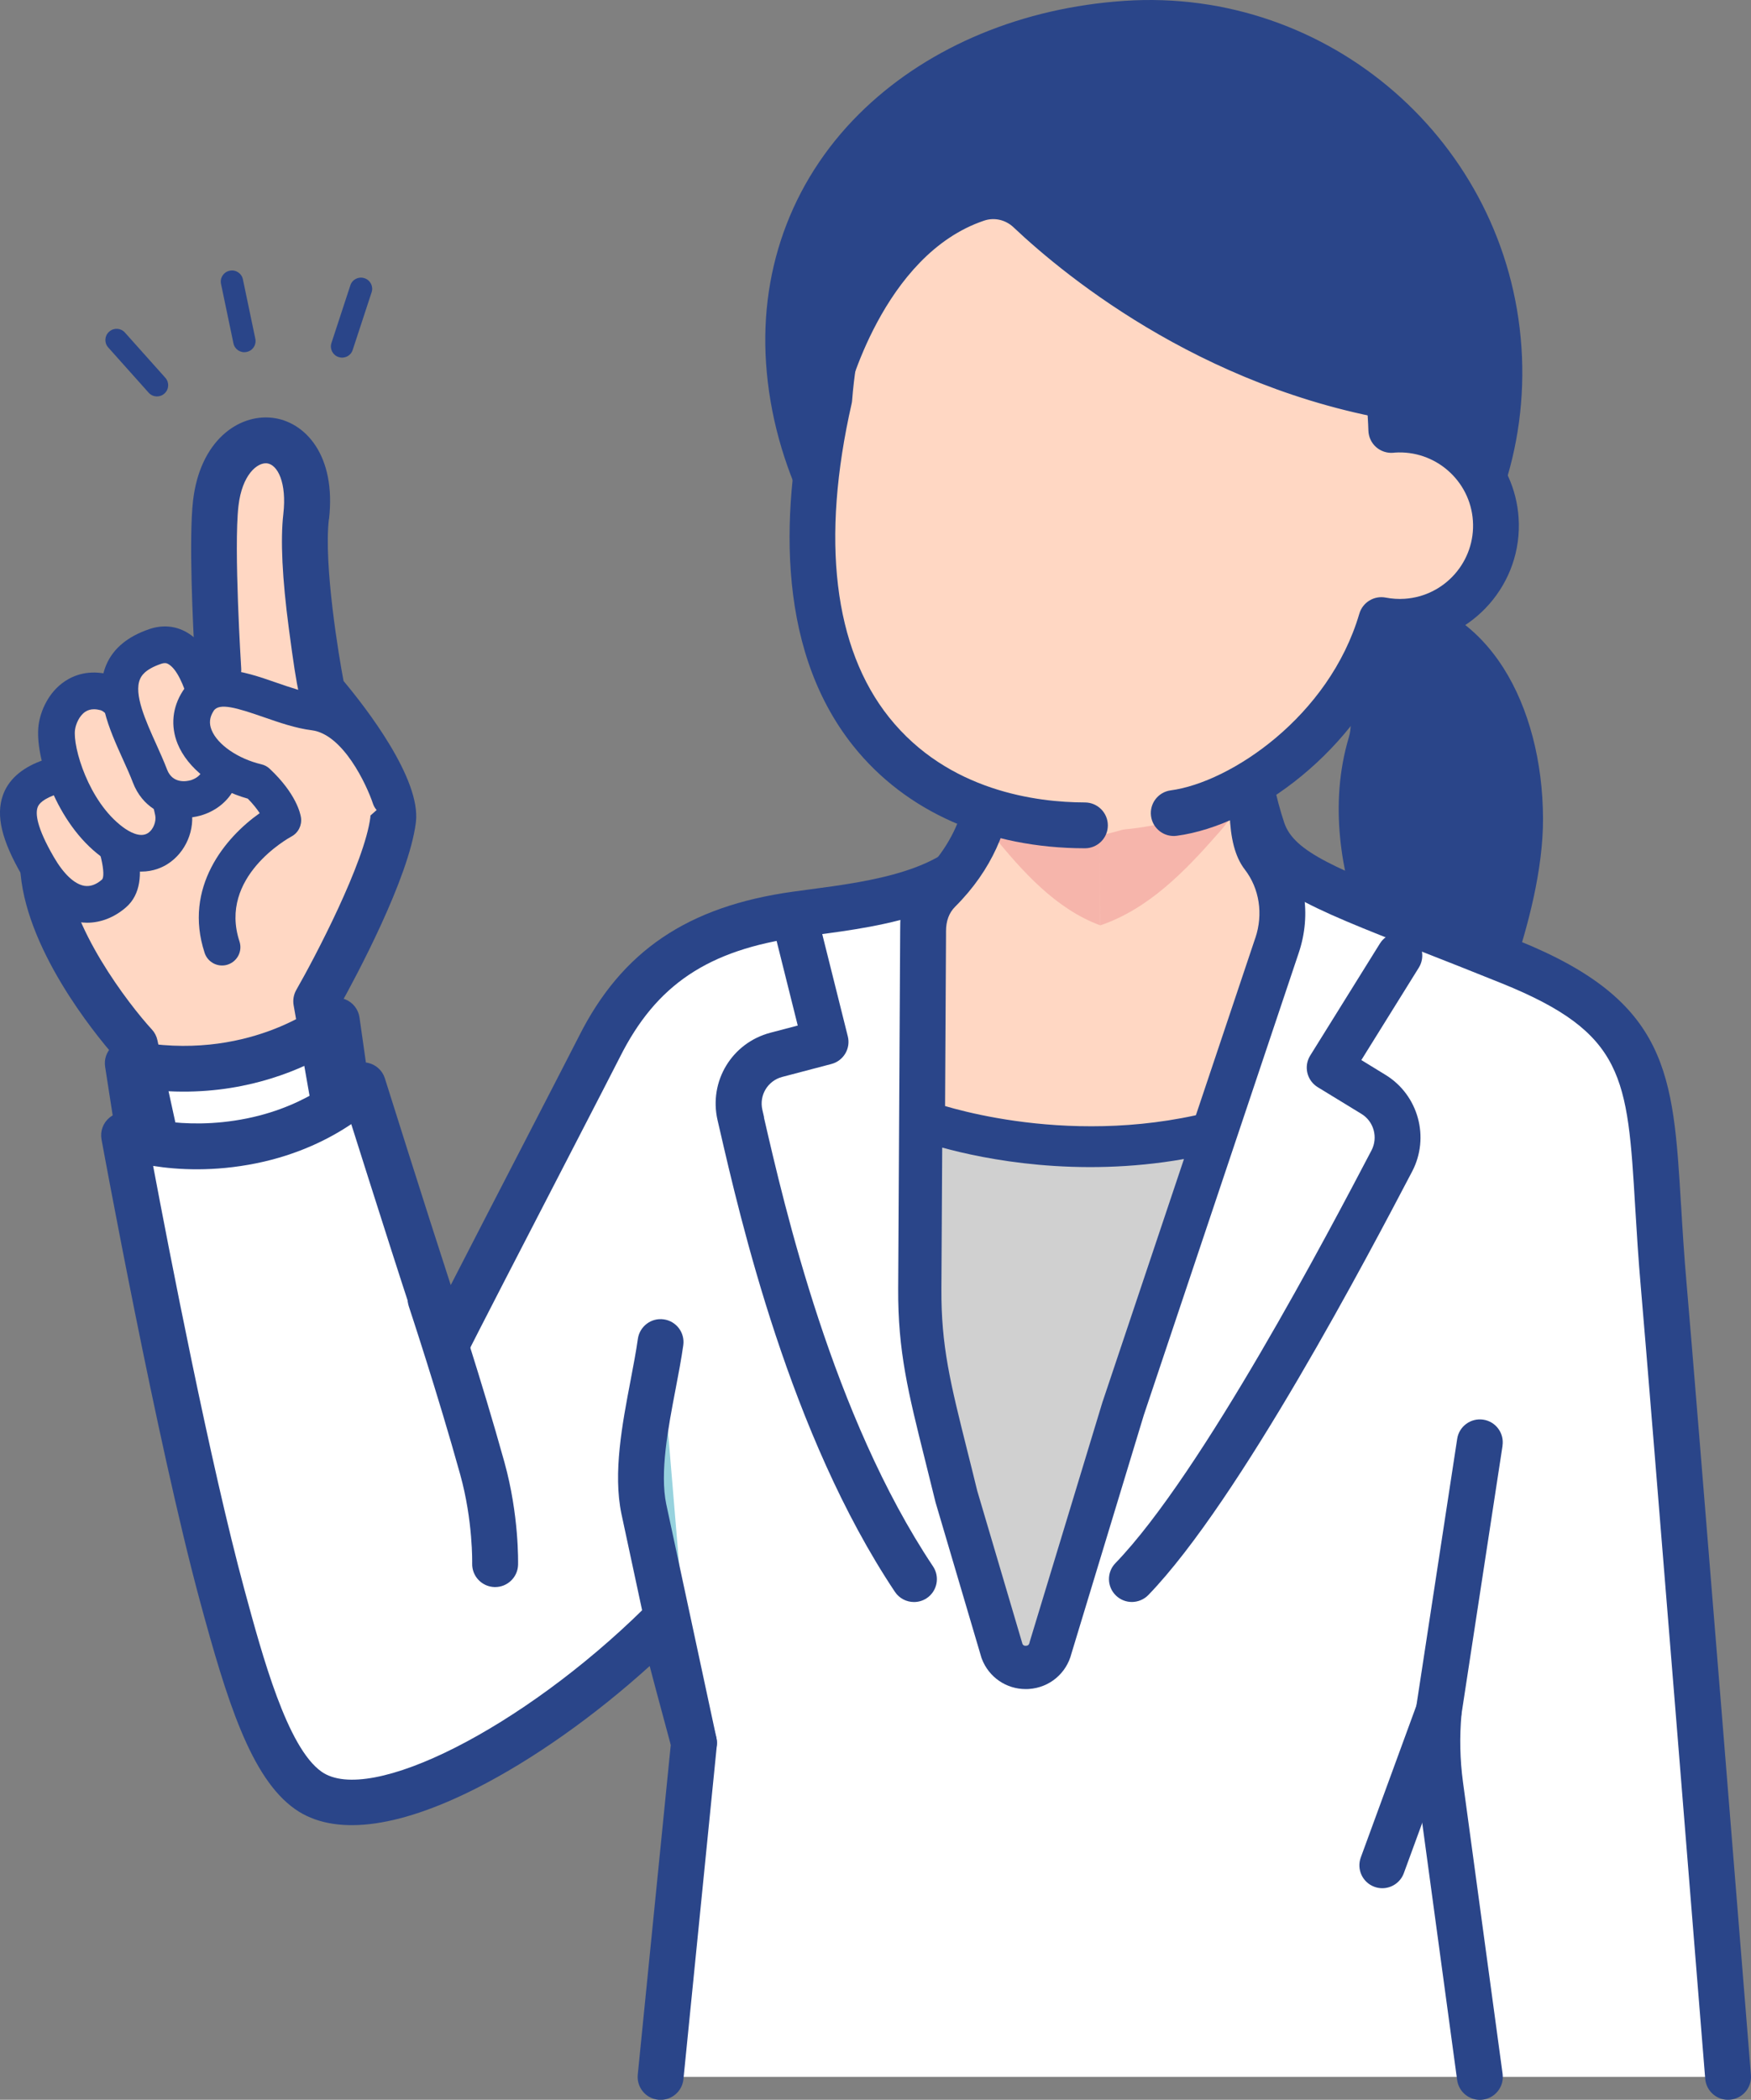 <svg width="151" height="181" viewBox="0 0 151 181" fill="none" xmlns="http://www.w3.org/2000/svg">
<rect x="0" y="0" width="151" height="181" fill="#808080" stroke="none"/>
<g clip-path="url(#clip0_9740_48)">
<path d="M118.493 52.507L113.727 53.319C113.727 53.319 119.014 59.434 117.661 63.961C114.345 75.072 122.311 86.906 122.311 86.906L126.287 90.352C126.287 90.352 131.691 79.125 131.663 70.554C131.63 61.802 127.594 52.772 118.498 52.502L118.493 52.507Z" fill="#2A4589"/>
<path d="M118.537 51.105C118.444 51.105 118.351 51.105 118.258 51.123L113.491 51.936C112.994 52.019 112.58 52.368 112.408 52.846C112.236 53.324 112.333 53.853 112.668 54.234C113.998 55.776 117.249 60.451 116.319 63.557C112.849 75.169 120.806 87.18 121.146 87.686C121.215 87.788 121.299 87.881 121.392 87.965L125.368 91.41C125.624 91.633 125.954 91.754 126.289 91.754C126.382 91.754 126.479 91.744 126.572 91.726C127 91.638 127.363 91.354 127.554 90.96C127.782 90.491 133.097 79.338 133.064 70.554C133.046 65.628 131.837 61.027 129.665 57.6C127.056 53.487 123.206 51.244 118.541 51.105H118.537ZM125.773 88.053L123.378 85.978C122.513 84.613 116.109 74.05 119.002 64.36C120.062 60.818 117.83 56.681 116.226 54.313L118.588 53.909C126.605 54.234 130.223 62.485 130.251 70.559C130.274 76.789 127.228 84.655 125.773 88.053Z" fill="#2A4589"/>
<path d="M26.4 44.54C27.372 36.136 19.476 35.82 18.601 43.388C18.16 47.228 18.829 57.739 18.829 57.739C18.829 57.739 3.395 67.48 3.702 74.63C4.009 81.785 11.64 90.082 11.64 90.082L15.049 108.138L29.911 104.87L27.265 86.307C27.265 86.307 33.25 75.856 33.896 70.661C34.231 68 30.19 62.41 27.795 59.611C27.916 60.428 25.805 49.661 26.395 44.535L26.4 44.54Z" fill="white"/>
<path d="M26.402 44.54C27.374 36.136 19.478 35.82 18.603 43.388C18.162 47.228 18.831 57.739 18.831 57.739C18.831 57.739 3.397 67.48 3.704 74.63C4.011 81.785 11.642 90.082 11.642 90.082L13.264 93.056L27.267 90.082L27.267 86.307C27.267 86.307 33.252 75.856 33.898 70.661C34.233 68 30.192 62.41 27.797 59.611C27.918 60.428 25.807 49.661 26.397 44.535L26.402 44.54Z" fill="#FFD7C3"/>
<path d="M28.371 44.763C29.013 39.214 26.288 36.34 23.489 36.015C20.536 35.676 17.239 38.021 16.648 43.156C16.276 46.392 16.634 53.83 16.797 56.704C13.058 59.193 1.428 67.531 1.734 74.709C2.032 81.627 8.222 89.163 9.826 91.001L14.1 110.576C14.211 111.087 14.523 111.537 14.965 111.816C15.286 112.02 15.658 112.127 16.029 112.127C16.174 112.127 16.313 112.113 16.453 112.08L31.315 108.812C32.347 108.584 33.022 107.586 32.836 106.541L29.339 86.646C30.669 84.246 35.263 75.712 35.863 70.893C36.328 67.16 31.571 61.022 29.627 58.701C29.227 56.607 27.906 48.704 28.362 44.753L28.371 44.763ZM31.943 70.419C31.45 74.356 27.167 82.514 25.553 85.328C25.326 85.727 25.242 86.196 25.321 86.646L28.613 105.371L17.536 107.809L13.574 89.66C13.5 89.316 13.337 89 13.1 88.745C11.114 86.586 5.906 79.821 5.678 74.547C5.492 70.178 14.295 62.94 19.885 59.406C20.494 59.021 20.847 58.334 20.801 57.614C20.796 57.512 20.145 47.233 20.564 43.611C20.875 40.918 22.186 39.85 23.024 39.938C23.94 40.045 24.744 41.61 24.433 44.312C24.177 46.531 24.335 49.856 24.912 54.197C25.698 60.135 25.907 60.762 26.558 61.203C29.971 65.27 32.087 69.221 31.938 70.415L31.943 70.419Z" fill="#2A4589"/>
<path d="M19.797 23.339L19.816 23.335C20.332 23.227 20.838 23.558 20.946 24.074L22.019 29.205C22.127 29.721 21.797 30.227 21.281 30.335L21.262 30.339C20.746 30.447 20.24 30.116 20.132 29.6L19.059 24.469C18.951 23.953 19.281 23.447 19.797 23.339Z" fill="#2A4589"/>
<path d="M31.439 23.985L31.421 23.979C30.919 23.815 30.38 24.088 30.216 24.588L28.582 29.569C28.417 30.07 28.691 30.61 29.191 30.774L29.209 30.78C29.709 30.944 30.249 30.672 30.413 30.17L32.048 25.189C32.212 24.689 31.94 24.149 31.439 23.984L31.439 23.985Z" fill="#2A4589"/>
<path d="M14.262 32.569L10.768 28.661C10.417 28.269 9.813 28.235 9.42 28.586L9.405 28.599C9.013 28.95 8.978 29.554 9.33 29.947L12.824 33.855C13.176 34.248 13.78 34.281 14.172 33.93L14.186 33.917C14.579 33.566 14.612 32.962 14.261 32.569L14.262 32.569Z" fill="#2A4589"/>
<path d="M4.045 67.09C1.031 68.251 0.813 70.429 3.263 74.663C5.379 78.317 7.928 78.66 9.82 77.026C11.713 75.392 8.909 70.08 8.909 70.08C8.909 70.08 7.058 65.934 4.045 67.09Z" fill="#FFD7C3"/>
<path d="M3.473 65.614C1.794 66.259 0.711 67.248 0.251 68.548C-0.368 70.299 0.139 72.425 1.892 75.452C3.594 78.387 5.473 79.259 6.752 79.473C7.007 79.515 7.259 79.538 7.514 79.538C8.691 79.538 9.858 79.083 10.858 78.219C13.471 75.963 11.151 70.944 10.332 69.384C9.458 67.471 6.942 64.281 3.473 65.614ZM8.784 75.828C8.282 76.265 7.775 76.436 7.277 76.358C6.417 76.214 5.482 75.332 4.636 73.869C3.143 71.297 3.055 70.127 3.241 69.602C3.292 69.458 3.45 69.013 4.617 68.562C4.719 68.525 4.878 68.46 5.087 68.46C5.408 68.46 5.854 68.604 6.417 69.184C7.068 69.858 7.454 70.693 7.468 70.721C7.482 70.754 7.496 70.781 7.51 70.809C8.714 73.089 9.151 75.513 8.788 75.824L8.784 75.828Z" fill="#2A4589"/>
<path d="M9.071 59.685C6.448 58.998 5.105 61.147 4.9 62.703C4.626 64.75 6.183 69.987 9.662 72.569C13.112 75.127 15.377 72.133 14.94 69.974C14.503 67.815 11.694 60.372 9.071 59.685Z" fill="#FFD7C3"/>
<path d="M9.472 58.157C7.672 57.684 6.365 58.208 5.589 58.728C4.166 59.68 3.487 61.301 3.329 62.494C2.966 65.219 4.882 70.995 8.718 73.837C10.048 74.821 11.225 75.132 12.178 75.132C13.243 75.132 14.034 74.746 14.447 74.482C16.024 73.484 16.866 71.501 16.489 69.662C16.233 68.39 13.438 59.197 9.467 58.157H9.472ZM12.75 71.817C12.071 72.249 11.113 71.677 10.606 71.302C7.63 69.096 6.272 64.393 6.468 62.912C6.537 62.401 6.84 61.7 7.351 61.356C7.57 61.212 7.816 61.138 8.105 61.138C8.277 61.138 8.467 61.166 8.667 61.217C9.7 61.486 12.615 66.482 13.387 70.289C13.485 70.772 13.252 71.496 12.75 71.817Z" fill="#2A4589"/>
<path d="M13.376 55.724C7.689 57.651 11.451 63.019 12.925 66.891C14.278 70.447 19.715 68.924 19.022 65.484C18.329 62.039 17.208 54.429 13.376 55.729V55.724Z" fill="#FFD7C3"/>
<path d="M20.409 64.305C19.572 59.973 18.619 55.966 16.117 54.513C15.131 53.941 14.01 53.844 12.876 54.229C11.029 54.856 9.783 55.882 9.179 57.275C8.063 59.838 9.411 62.828 10.602 65.461C10.922 66.166 11.225 66.835 11.457 67.448C12.262 69.56 14.103 70.494 15.894 70.494C16.373 70.494 16.852 70.424 17.303 70.299C19.665 69.616 21.051 67.462 20.586 65.168C20.535 64.903 20.474 64.611 20.418 64.305H20.409ZM16.415 67.262C16.168 67.332 14.899 67.624 14.405 66.329C14.14 65.628 13.801 64.885 13.48 64.165C12.559 62.127 11.518 59.819 12.076 58.538C12.164 58.334 12.434 57.716 13.889 57.224C14.233 57.108 14.396 57.173 14.522 57.247C15.987 58.097 16.87 62.694 17.298 64.903C17.358 65.224 17.419 65.521 17.47 65.795C17.675 66.816 16.712 67.178 16.415 67.267V67.262Z" fill="#2A4589"/>
<path d="M27.097 61.38C23.358 60.901 18.861 57.684 17.104 60.418C15.211 63.367 18.336 66.505 22.182 67.42C24.195 69.314 24.4 70.712 24.4 70.712C24.4 70.712 16.88 74.719 19.159 81.641L33.673 68.766C33.673 68.766 31.394 61.927 27.097 61.375V61.38Z" fill="#FFD7C3"/>
<path d="M27.297 59.81C26.223 59.671 24.981 59.244 23.781 58.826C21.037 57.874 17.619 56.685 15.764 59.564C14.857 60.971 14.699 62.582 15.313 64.105C16.169 66.222 18.517 68.047 21.372 68.845C21.846 69.328 22.172 69.751 22.395 70.094C19.438 72.174 15.792 76.497 17.647 82.138C17.866 82.802 18.484 83.225 19.149 83.225C19.312 83.225 19.48 83.201 19.642 83.146C20.475 82.872 20.926 81.98 20.651 81.149C18.824 75.591 24.878 72.244 25.134 72.105C25.725 71.789 26.05 71.139 25.957 70.48C25.911 70.155 25.558 68.427 23.26 66.269C23.06 66.078 22.809 65.944 22.539 65.883C20.521 65.405 18.754 64.189 18.247 62.926C18.015 62.35 18.07 61.825 18.424 61.277C18.894 60.548 20.433 61.017 22.735 61.816C24.088 62.285 25.488 62.772 26.887 62.949C29.589 63.292 31.612 67.629 32.161 69.272C32.435 70.099 33.333 70.549 34.161 70.275C34.988 70.001 35.439 69.105 35.165 68.279C34.9 67.48 32.426 60.474 27.287 59.819L27.297 59.81Z" fill="#2A4589"/>
<path d="M31.001 87.696C30.899 86.995 30.425 86.4 29.764 86.14C29.104 85.88 28.351 85.996 27.793 86.447C27.527 86.66 21.222 91.633 11.396 89.715C10.763 89.59 10.112 89.785 9.647 90.231C9.182 90.676 8.963 91.322 9.066 91.958L10.726 102.641C10.828 103.301 11.256 103.858 11.861 104.136C12.023 104.211 13.963 105.056 17.157 105.056C20.687 105.056 25.751 104.025 31.652 99.777C32.248 99.349 32.559 98.625 32.452 97.896L31.001 87.7V87.696ZM14.446 100.826L13.381 93.982C19.743 94.576 24.658 92.761 27.514 91.261L28.364 97.242C21.547 101.778 16.464 101.304 14.446 100.826Z" fill="#2A4589"/>
<path d="M130.253 82.932C115.66 77.031 110.261 75.708 108.871 71.538C107.429 67.22 106.359 60.6 108.81 56.04L83.554 52.581C83.554 52.581 89.763 62.837 85.796 71.543C83.15 77.351 74.082 78.066 68.641 78.823C61.051 79.882 55.434 82.742 51.672 90.254C50.839 91.912 39.418 113.947 38.493 115.864C37.237 112.429 31.299 93.541 31.299 93.541C31.299 93.541 28.058 97.051 21.687 98.342C15.232 99.647 10.693 97.864 10.693 97.864C10.693 97.864 15.39 123.66 19.157 137.547C21.157 144.92 23.179 151.935 26.574 154.331C32.289 158.361 46.91 149.981 57.141 139.822C56.959 139.687 59.842 150.241 59.842 150.241L56.959 179.031H149.017C149.017 179.031 144.166 118.734 143.473 110.892C142.032 94.576 144.194 88.578 130.253 82.941V82.932Z" fill="white"/>
<path d="M144.963 103.835C144.288 92.548 143.916 86.331 130.998 81.103C128.361 80.035 126.022 79.12 123.962 78.308C115.215 74.877 111.597 73.456 110.746 70.912C109.323 66.645 108.523 60.743 110.55 56.973C110.857 56.402 110.867 55.72 110.569 55.144C110.276 54.568 109.718 54.169 109.076 54.081L83.82 50.622C83.067 50.52 82.323 50.859 81.905 51.49C81.486 52.126 81.468 52.943 81.858 53.593C81.914 53.686 87.471 63.088 83.997 70.716C82.021 75.058 74.943 75.991 69.777 76.673C69.288 76.738 68.814 76.799 68.368 76.864C59.295 78.131 53.603 81.985 49.906 89.367C49.585 90.008 47.609 93.834 45.321 98.268C43.135 102.497 40.624 107.354 38.871 110.771C36.704 104.127 33.234 93.091 33.188 92.947C32.979 92.278 32.425 91.777 31.742 91.619C31.058 91.461 30.337 91.684 29.858 92.195C29.831 92.227 26.896 95.273 21.302 96.406C15.559 97.567 11.457 96.034 11.425 96.025C10.755 95.76 10.002 95.881 9.444 96.336C8.89 96.791 8.625 97.511 8.755 98.217C8.802 98.477 13.513 124.254 17.256 138.062C19.558 146.545 21.623 153.249 25.441 155.942C28.752 158.273 34.151 157.655 41.066 154.155C45.953 151.68 51.268 147.919 56.026 143.611C56.188 144.233 56.365 144.901 56.542 145.57C57.081 147.594 57.63 149.614 57.844 150.408L54.998 178.836C54.891 179.923 55.681 180.889 56.77 180.995C56.835 181 56.905 181.005 56.97 181.005C57.974 181.005 58.834 180.243 58.937 179.226L61.82 150.436C61.843 150.194 61.82 149.953 61.76 149.721C60.769 146.099 59.346 140.774 59.127 139.72C59.127 139.706 59.127 139.697 59.127 139.683C59.086 139.112 58.797 138.582 58.337 138.239C57.663 137.737 56.733 137.714 56.035 138.192C55.816 138.341 55.649 138.494 55.523 138.661C45.06 148.95 31.872 155.64 27.729 152.72C24.766 150.631 22.637 142.775 21.079 137.031C18.13 126.162 14.559 107.697 13.206 100.501C15.354 100.844 18.447 101.012 22.088 100.278C25.766 99.535 28.51 98.1 30.291 96.898C31.997 102.293 35.667 113.868 36.643 116.542C36.918 117.29 37.611 117.796 38.401 117.838C39.201 117.87 39.936 117.438 40.28 116.723C40.828 115.586 45.27 106.987 48.841 100.083C51.231 95.459 53.119 91.8 53.449 91.141C56.584 84.877 61.067 81.878 68.926 80.782C69.363 80.722 69.823 80.662 70.302 80.597C76.045 79.84 84.718 78.698 87.606 72.36C90.503 65.999 88.615 59.081 86.955 55.042L106.044 57.656C104.384 63.39 106.291 70.043 106.998 72.165C108.43 76.46 112.555 78.08 122.516 81.99C124.571 82.797 126.896 83.707 129.514 84.766C140.117 89.056 140.345 92.84 141.015 104.071C141.14 106.137 141.28 108.482 141.508 111.059C142.191 118.803 147 178.581 147.051 179.185C147.139 180.271 148.092 181.088 149.181 180.995C150.269 180.907 151.083 179.955 150.994 178.869C150.948 178.265 146.135 118.474 145.451 110.715C145.228 108.194 145.088 105.877 144.967 103.839L144.963 103.835Z" fill="#2A4589"/>
<path d="M39.008 111.37C38.664 110.335 37.548 109.773 36.511 110.116C35.474 110.46 34.911 111.579 35.255 112.61C35.279 112.684 37.748 120.122 39.682 127.086C40.799 131.093 40.719 134.743 40.719 134.775C40.692 135.866 41.552 136.771 42.645 136.804C42.663 136.804 42.682 136.804 42.701 136.804C43.766 136.804 44.649 135.954 44.677 134.882C44.677 134.71 44.775 130.629 43.496 126.028C41.533 118.966 39.036 111.44 39.013 111.365L39.008 111.37Z" fill="#2A4589"/>
<path d="M108.687 56.37L82.855 56.83C82.855 56.83 89.802 67.94 80.967 76.762C79.511 78.215 79.609 78.586 79.6 80.638L79.432 111.096C79.4 117.188 80.59 120.804 82.576 128.953L86.515 142.283C87.249 144.196 90.021 144.005 90.486 142.009L96.755 121.362L110.129 81.474C111.008 78.86 110.603 75.944 108.915 73.758C106.678 70.856 109.334 59.578 108.687 56.37Z" fill="#FFD7C3"/>
<path opacity="0.4" d="M94.88 72.008C90.497 70.981 86.554 68.738 82.641 66.469C83.309 68.455 84.242 70.344 85.563 71.916C88.162 75.121 91.063 78.362 94.88 79.763C94.873 77.225 94.894 74.545 94.88 72.008Z" fill="#EA8287"/>
<path opacity="0.4" d="M94.89 72.008C99.638 70.981 103.91 68.738 108.148 66.469C107.425 68.455 106.414 70.344 104.983 71.916C102.168 75.121 99.025 78.362 94.89 79.763C94.898 77.225 94.875 74.545 94.89 72.008Z" fill="#EA8287"/>
<path d="M110.408 62.847C110.701 59.857 110.929 57.493 110.626 55.98C110.436 55.047 109.608 54.359 108.655 54.397L82.822 54.856C82.111 54.87 81.464 55.265 81.125 55.887C80.785 56.509 80.804 57.271 81.181 57.874C81.427 58.273 87.165 67.791 79.576 75.369C77.716 77.226 77.632 78.215 77.628 80.267L77.456 111.087C77.428 116.477 78.316 120.029 79.79 125.921C80.06 126.998 80.348 128.154 80.66 129.426C80.669 129.459 80.674 129.487 80.683 129.519L84.622 142.849C84.636 142.9 84.654 142.951 84.673 142.998C85.282 144.581 86.78 145.598 88.454 145.598C88.551 145.598 88.644 145.598 88.742 145.588C90.509 145.468 91.965 144.242 92.397 142.538L98.642 121.97L112.007 82.11C113.114 78.805 112.547 75.234 110.487 72.564C109.58 71.385 110.119 65.837 110.412 62.856L110.408 62.847ZM108.255 80.847L94.88 120.735C94.88 120.735 94.871 120.772 94.862 120.79L88.593 141.438C88.579 141.479 88.57 141.521 88.561 141.563C88.551 141.6 88.542 141.619 88.537 141.623C88.514 141.647 88.416 141.656 88.389 141.633C88.389 141.633 88.384 141.628 88.379 141.619L84.487 128.442C84.18 127.184 83.892 126.032 83.627 124.96C82.18 119.184 81.385 115.999 81.413 111.105L81.581 80.648V80.272C81.581 79.383 81.844 78.678 82.371 78.154C88.775 71.761 87.97 63.808 85.998 58.747L106.804 58.376C106.757 59.546 106.608 61.064 106.474 62.461C105.878 68.553 105.618 72.713 107.353 74.96C108.608 76.59 108.948 78.79 108.259 80.847H108.255Z" fill="#2A4589"/>
<path d="M55.525 130.081L59.849 150.236L56.966 115.688C56.362 119.996 54.636 125.823 55.525 130.086V130.081Z" fill="#97D2DE"/>
<path d="M57.458 129.677C56.886 126.928 57.616 123.103 58.262 119.732C58.518 118.404 58.755 117.146 58.923 115.957C59.076 114.875 58.318 113.877 57.239 113.729C56.16 113.575 55.161 114.332 55.007 115.409C54.854 116.5 54.621 117.708 54.379 118.989C53.663 122.727 52.854 126.961 53.589 130.49L57.914 150.644C58.114 151.573 58.932 152.205 59.843 152.205C59.983 152.205 60.123 152.191 60.262 152.158C61.332 151.931 62.011 150.881 61.783 149.813L57.458 129.672V129.677Z" fill="#2A4589"/>
<path d="M65.893 96.317L65.745 95.672C65.452 94.409 66.205 93.16 67.456 92.83L71.697 91.716C72.743 91.442 73.376 90.379 73.111 89.33L70.651 79.496C70.386 78.437 69.311 77.792 68.251 78.061C67.191 78.326 66.549 79.398 66.809 80.457L68.795 88.401L66.442 89.019C63.108 89.896 61.108 93.211 61.88 96.563L62.029 97.204C63.852 105.116 68.112 123.641 77.175 137.217C77.556 137.788 78.184 138.094 78.821 138.094C79.198 138.094 79.579 137.987 79.914 137.765C80.821 137.161 81.067 135.935 80.463 135.025C71.799 122.053 67.651 104.02 65.879 96.322L65.893 96.317Z" fill="#2A4589"/>
<path d="M121.721 80.698C120.796 80.123 119.573 80.406 118.996 81.335L112.988 90.987C112.709 91.433 112.621 91.971 112.742 92.482C112.863 92.993 113.183 93.434 113.634 93.713L117.411 96.02C118.475 96.67 118.852 98.049 118.275 99.159C114.662 106.049 103.669 127.007 96.186 134.747C95.428 135.531 95.452 136.78 96.238 137.537C96.624 137.909 97.117 138.09 97.609 138.09C98.103 138.09 98.647 137.89 99.032 137.486C106.91 129.338 118.099 107.999 121.777 100.983C123.321 98.04 122.312 94.381 119.475 92.649L117.397 91.377L122.354 83.41C122.93 82.481 122.647 81.265 121.717 80.689L121.721 80.698Z" fill="#2A4589"/>
<path d="M129.569 124.621C129.732 123.544 128.993 122.536 127.914 122.374C126.839 122.211 125.826 122.949 125.663 124.027L122.115 147.218C122.11 147.255 122.105 147.297 122.101 147.334C121.887 149.609 121.938 151.907 122.245 154.173L125.658 179.296C125.793 180.285 126.639 181.005 127.616 181.005C127.704 181.005 127.793 181 127.886 180.986C128.969 180.837 129.727 179.844 129.578 178.762L126.165 153.639C125.9 151.694 125.858 149.711 126.035 147.752L129.574 124.621H129.569Z" fill="#2A4589"/>
<path d="M79.701 96.606L79.502 97L79.422 111.091C79.39 117.183 80.58 120.8 82.566 128.948L86.505 142.278C87.24 144.191 90.011 144.001 90.476 142.004L96.745 121.357L104.706 97.613L104.688 97.562C91.23 100.919 79.697 96.601 79.697 96.601L79.701 96.606Z" fill="#D0D0D0"/>
<path d="M106.356 96.996C106.058 96.136 105.151 95.644 104.272 95.867C91.544 99.043 80.43 95.008 80.323 94.966C79.481 94.651 78.542 95.022 78.138 95.821L77.938 96.216C77.817 96.457 77.752 96.722 77.752 96.991L77.672 111.082C77.645 116.445 78.528 119.987 79.998 125.861C80.267 126.938 80.556 128.094 80.867 129.366C80.872 129.394 80.881 129.422 80.891 129.45L84.829 142.779C84.843 142.826 84.857 142.868 84.876 142.914C85.453 144.409 86.866 145.37 88.452 145.37C88.54 145.37 88.633 145.37 88.726 145.361C90.396 145.245 91.777 144.089 92.181 142.473L98.431 121.9L106.383 98.179C106.504 97.813 106.504 97.418 106.383 97.056L106.365 97.005L106.356 96.996ZM95.088 120.809C95.088 120.809 95.079 120.842 95.074 120.855L88.805 141.503C88.796 141.54 88.782 141.577 88.777 141.614C88.759 141.684 88.722 141.851 88.48 141.865C88.284 141.879 88.206 141.777 88.173 141.702L84.271 128.498C83.964 127.235 83.676 126.083 83.406 125.011C81.955 119.217 81.156 116.022 81.183 111.101L81.253 98.922C84.922 99.93 92.856 101.536 102.101 99.907L95.093 120.804L95.088 120.809Z" fill="#2A4589"/>
<path d="M124.748 145.658C123.721 145.282 122.586 145.811 122.214 146.833L117.35 160.111C116.973 161.138 117.503 162.27 118.526 162.642C118.75 162.725 118.982 162.763 119.205 162.763C120.01 162.763 120.768 162.266 121.061 161.467L125.925 148.188C126.302 147.162 125.772 146.029 124.748 145.658Z" fill="#2A4589"/>
<path d="M97.148 2.883C80.988 3.974 67.781 14.983 68.874 31.117C69.967 47.251 84.955 62.396 101.114 61.305C117.274 60.214 129.481 46.248 128.388 30.114C127.296 13.98 113.307 1.792 97.148 2.883Z" fill="#2A4589"/>
<path d="M96.959 0.074C88.216 0.664 80.278 3.946 74.605 9.318C68.527 15.071 65.49 22.88 66.062 31.312C67.262 49.002 82.943 64.179 99.493 64.179C100.093 64.179 100.703 64.161 101.307 64.119C118.992 62.921 132.404 47.585 131.204 29.928C130.004 12.267 114.639 -1.119 96.959 0.074ZM119.094 49.498C114.44 54.824 107.985 58.018 100.921 58.496C86.919 59.444 72.712 46.044 71.689 30.927C70.648 15.568 83.803 6.607 97.34 5.692C111.919 4.708 124.586 15.749 125.577 30.304C126.056 37.357 123.754 44.173 119.099 49.498H119.094Z" fill="#2A4589"/>
<path d="M120.15 37.055C120.094 37.055 120.043 37.065 119.987 37.069C118.82 -0.023 73.415 3.422 70.62 39.172C64.779 77.774 111.017 81.135 119.127 53.463C119.815 53.598 120.536 53.644 121.271 53.593C125.847 53.282 129.307 49.331 128.995 44.763C128.684 40.194 124.726 36.744 120.15 37.051V37.055Z" fill="#FFD7C3"/>
<path d="M121.866 35.124C120.494 15.795 107.65 6.681 95.95 6.407C89.462 6.249 83.282 8.682 78.553 13.232C73.368 18.224 70.261 25.42 69.559 34.06C67.532 43.063 66.606 55.562 73.586 64.305C78.12 69.978 85.212 73.112 93.559 73.121C94.652 73.121 95.536 72.239 95.536 71.148C95.536 70.057 94.652 69.175 93.559 69.17C89.434 69.166 81.757 68.205 76.674 61.839C71.898 55.859 70.778 46.504 73.442 34.794C73.465 34.701 73.479 34.604 73.484 34.511C74.814 17.495 85.658 10.117 95.852 10.354C110.505 10.693 117.606 24.468 118.006 37.125C118.025 37.668 118.262 38.179 118.666 38.536C119.071 38.894 119.606 39.075 120.15 39.029L120.28 39.014C123.758 38.778 126.786 41.415 127.018 44.888C127.255 48.365 124.614 51.383 121.136 51.615C120.587 51.653 120.038 51.615 119.499 51.513C118.499 51.318 117.513 51.922 117.225 52.897C114.625 61.76 106.11 67.439 100.958 68.13C99.874 68.274 99.116 69.268 99.261 70.35C99.405 71.431 100.405 72.193 101.483 72.044C108.236 71.139 117.104 64.671 120.494 55.576C120.796 55.581 121.094 55.576 121.396 55.553C127.051 55.172 131.343 50.264 130.957 44.619C130.618 39.6 126.697 35.658 121.856 35.11L121.866 35.124Z" fill="#2A4589"/>
<path d="M97.043 7.573C77.428 7.382 71.568 34.042 71.568 34.042C71.568 34.042 74.735 20.847 84.412 17.611C85.808 17.142 87.352 17.509 88.421 18.521C92.648 22.514 105.074 32.835 122.675 35.119C122.968 20.647 113.091 7.73 97.043 7.573Z" fill="#2A4589"/>
<path d="M97.056 6.092C88.472 6.008 81.083 10.813 75.674 19.983C71.684 26.748 70.187 33.438 70.122 33.722C69.95 34.516 70.447 35.3 71.238 35.481C72.028 35.662 72.819 35.175 73.01 34.386C73.038 34.26 76.088 21.956 84.882 19.013C85.752 18.725 86.714 18.943 87.402 19.593C91.992 23.93 104.595 34.26 122.48 36.586C122.545 36.596 122.605 36.6 122.67 36.6C123.024 36.6 123.368 36.475 123.638 36.243C123.958 35.969 124.144 35.574 124.154 35.152C124.317 27.096 121.415 19.393 116.188 14.017C111.221 8.91 104.604 6.17 97.056 6.096V6.092ZM89.439 17.444C88.393 16.455 87.035 15.93 85.659 15.93C85.082 15.93 84.505 16.023 83.943 16.209C82.887 16.561 81.869 17.035 80.883 17.629C84.575 12.917 89.76 9.054 96.838 9.054C96.898 9.054 96.963 9.054 97.024 9.054C103.762 9.119 109.654 11.547 114.058 16.078C118.373 20.517 120.922 26.762 121.173 33.406C105.041 30.787 93.666 21.446 89.435 17.444H89.439Z" fill="#2A4589"/>
</g>
<defs>
<clipPath id="clip0_9740_48">
<rect width="151" height="181" fill="white"/>
</clipPath>
</defs>
</svg>
